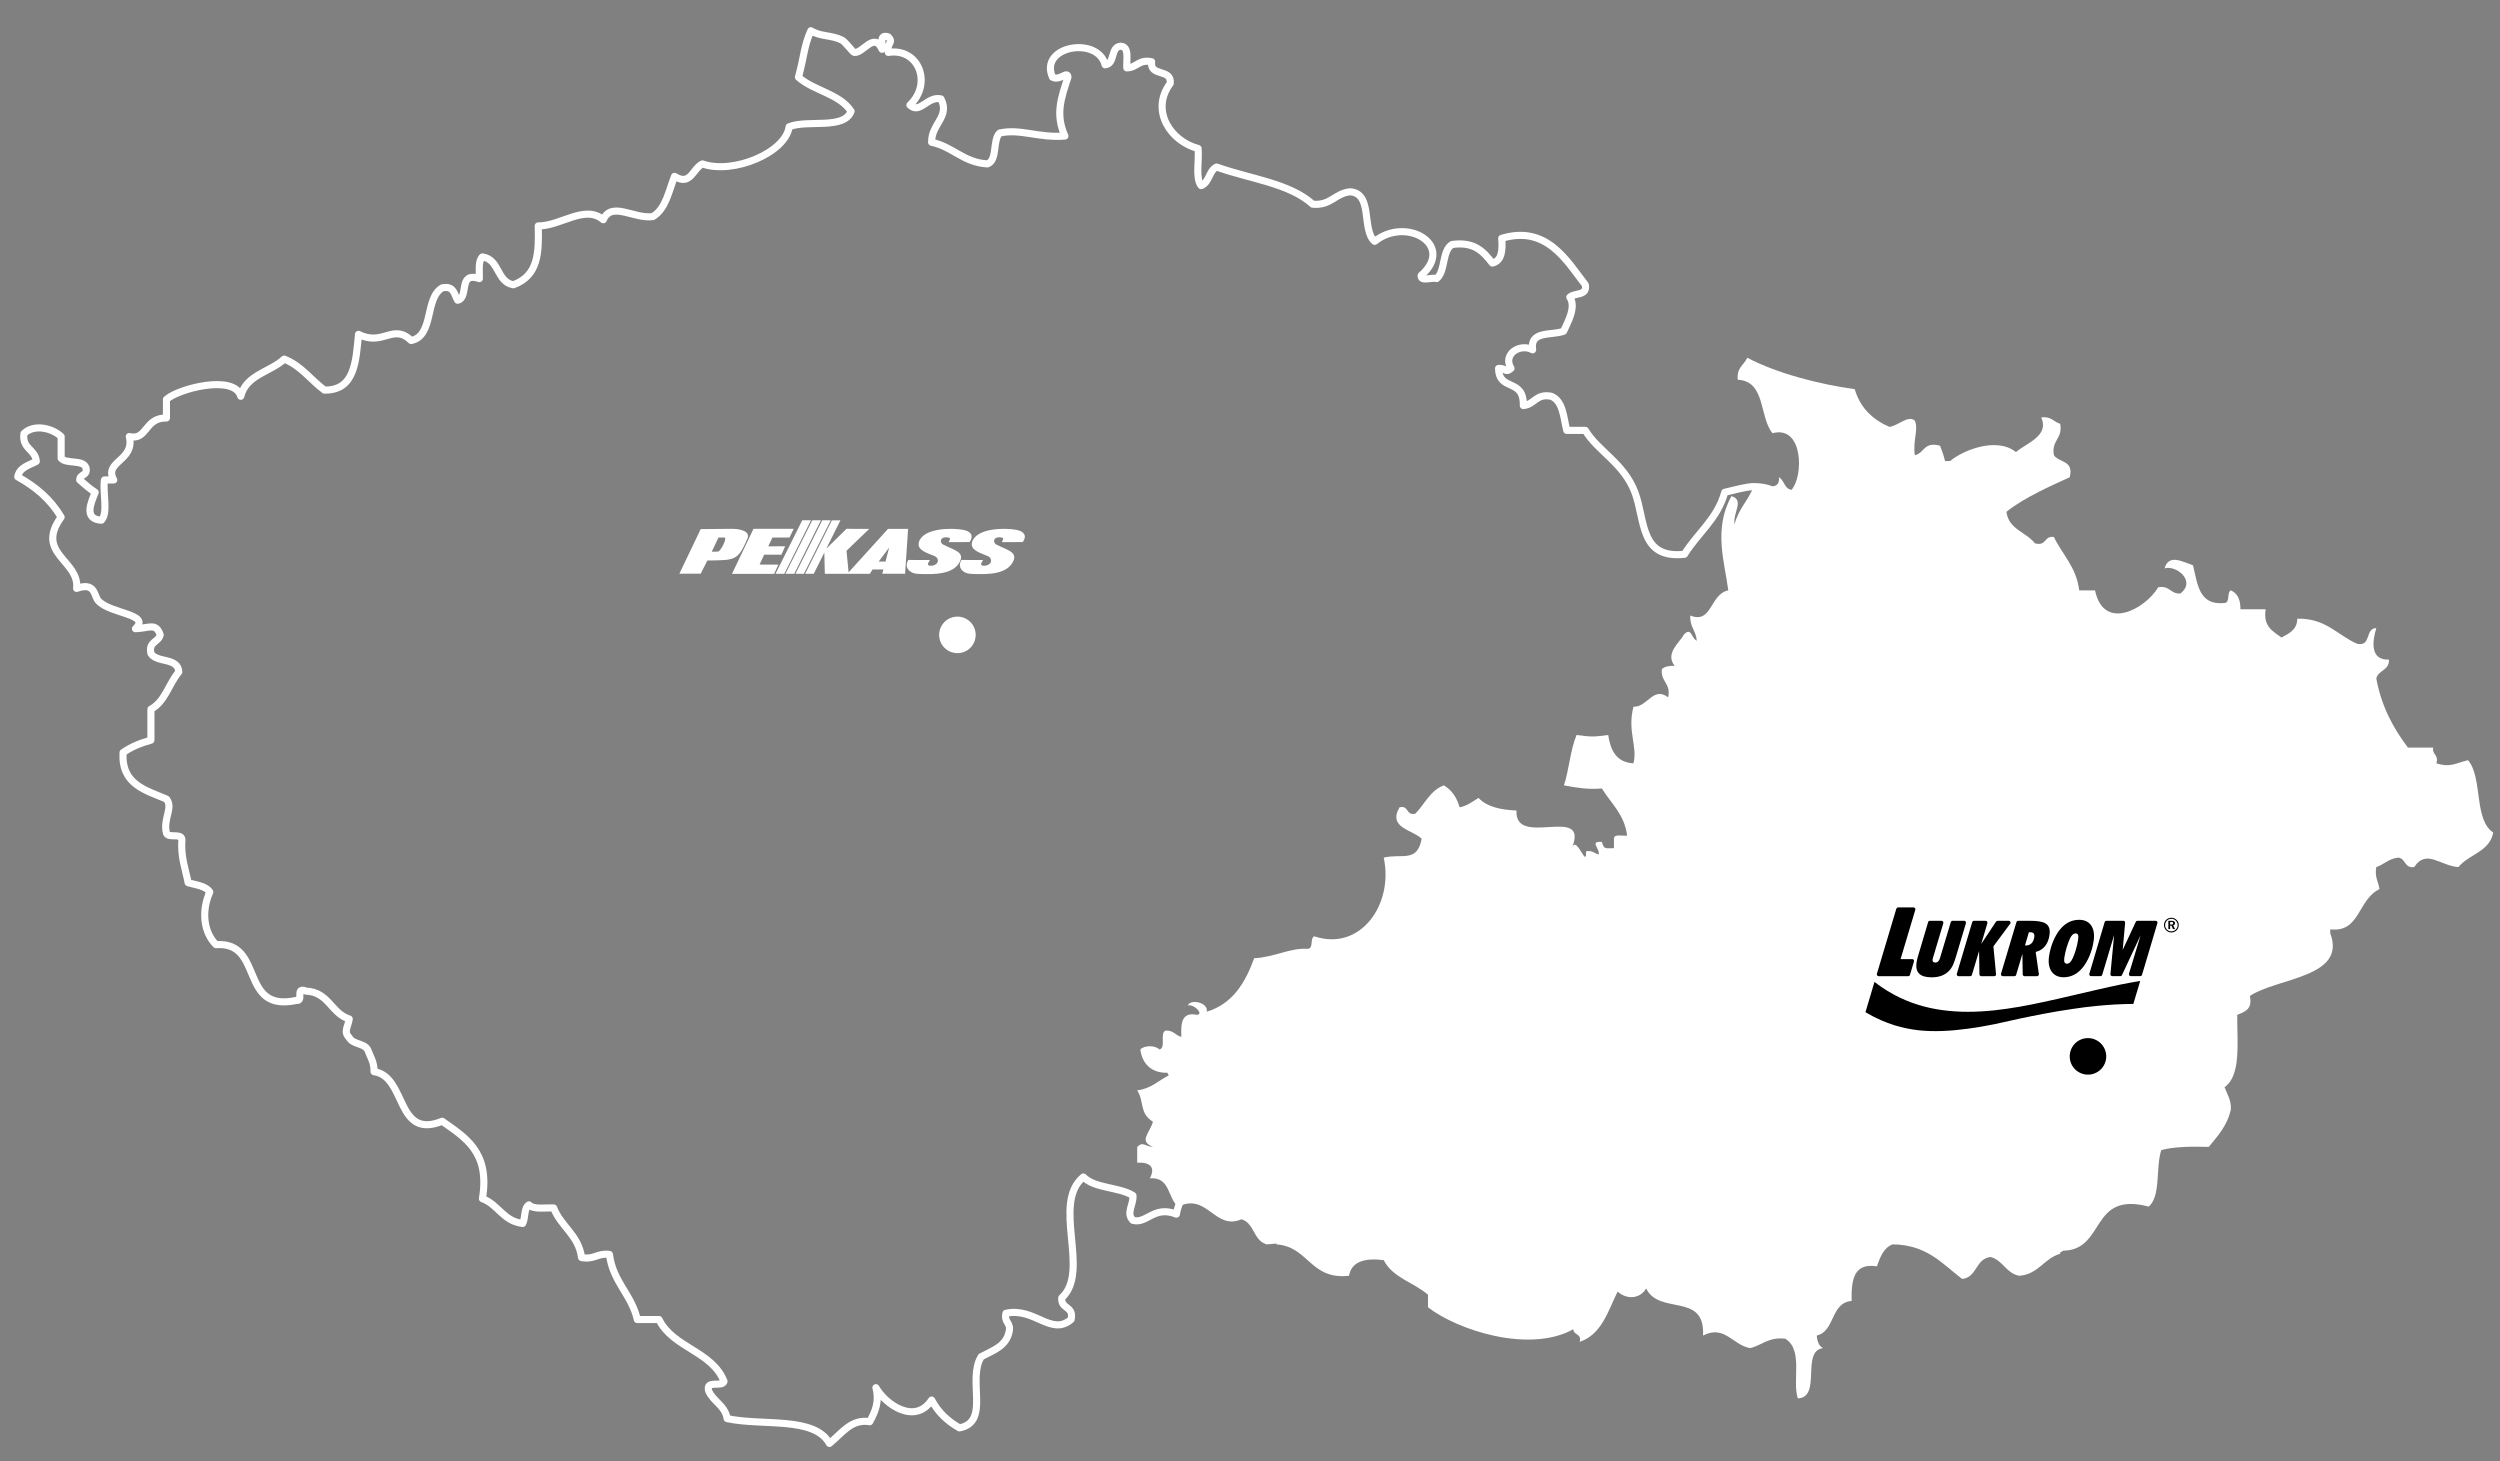 <?xml version="1.0" encoding="utf-8"?>
<!-- Generator: Adobe Illustrator 16.0.0, SVG Export Plug-In . SVG Version: 6.00 Build 0)  -->
<!DOCTYPE svg PUBLIC "-//W3C//DTD SVG 1.1//EN" "http://www.w3.org/Graphics/SVG/1.1/DTD/svg11.dtd">
<svg version="1.1" id="Layer_x5F_1_x5F_1" xmlns="http://www.w3.org/2000/svg" xmlns:xlink="http://www.w3.org/1999/xlink" x="0px"
	 y="0px" width="352.5px" height="206px" viewBox="0 0 352.5 206" enable-background="new 0 0 352.5 206" xml:space="preserve">
<rect x="0" y="0" width="352.5" height="206" fill="#808080" stroke="none"/>
<path fill="none" stroke="#FFFFFF" stroke-linecap="round" stroke-linejoin="round" stroke-miterlimit="10" d="M112.58,10.883
	c2.15,1.93,5.82,2.33,7.42,4.81c-1,2.64-6.14,1.13-8.73,2.18c-0.51,3.67-7.92,6.75-12.23,5.24c-1.4,0.69-1.66,3.18-3.93,1.75
	c-0.82,2.1-1.24,4.59-3.06,5.68c-2.74,0.34-5.81-2.22-6.99,0.44c-2.6-2.2-5.99,0.9-9.17,0.87c0.1,3.79,0.03,7-3.5,8.3
	c-2.38-0.39-1.94-3.59-4.37-3.93c-0.6,0.56-0.43,1.9-0.43,3.06c-3.07-1.03-1.41,2.67-3.06,3.05c-0.49-0.81-0.52-2.1-2.18-1.74
	c-2.49,1.45-1.13,6.74-4.37,7.42c-2.58-2.48-3.95,0.87-7.43-0.87c-0.37,3.85-0.53,7.91-4.8,7.86c-1.93-1.42-3.27-3.43-5.68-4.37
	c-1.97,1.83-5.38,2.2-6.12,5.24c-0.87-3.13-8.79-1.1-10.48,0.44v2.62c-3.13-0.05-2.66,3.21-5.24,2.62c0.84,3.43-3.66,3.48-2.19,6.12
	h-1.31c-0.28,1.76,0.57,4.64-0.44,5.68c-2.54-0.17-1.45-2.45-0.87-3.94c-0.8-0.5-1.48-1.14-2.18-1.74c0-0.87,1.19-0.56,0.87-1.75
	c-0.43-1.17-2.75-0.45-3.49-1.31v-3.06c-1.21-1.18-3.82-1.82-5.24-0.43c-0.31,2.2,1.6,2.17,1.74,3.93
	c-1.04,0.56-2.37,0.83-2.62,2.18c2.54,1.4,4.66,3.2,6.12,5.68c-3.74,5.15,2.64,6.12,2.18,10.05c2.66-0.95,2.43,1.04,3.06,1.74
	c1.67,1.88,7.47,1.83,5.24,3.94c1.89-0.04,2.89-0.92,3.49,0.87c-0.24,1.07-1.69,0.93-1.31,2.62c0.81,1.38,3.85,0.52,3.93,2.62
	c-1.41,1.64-1.93,4.18-3.93,5.24v4.37c-1.49,0.4-2.82,0.96-3.93,1.75c-0.26,4.49,3.16,5.29,6.12,6.55c1.01,1.23-0.51,2.73,0,4.81
	c0.26,0.75,2.07-0.04,2.18,0.87c-0.19,2.52,0.5,4.16,0.88,6.12c1.12,0.33,2.47,0.43,3.05,1.31c-1.17,2.58-0.92,5.64,0.88,7.42
	c6.88-0.47,3.17,9.64,11.35,7.86c1.05,0.18-0.24-1.98,1.32-1.31c3.22,0.12,3.55,3.14,6.11,3.93c-0.14,1.03-0.86,1.81,0,2.62
	c0.48,0.99,2.14,0.77,2.62,1.75c0.34,0.97,0.92,1.71,0.88,3.06c4.64,0.68,3.03,9.66,9.61,6.99c3.22,2.3,6.77,4.29,5.67,10.92
	c2.24,0.82,2.94,3.18,5.68,3.49c0.4-0.76,0.15-2.17,0.88-2.62c0.63,0.68,2.23,0.39,3.49,0.44c1.01,2.63,3.5,3.78,3.93,6.99
	c1.8,0.34,2.24-0.67,3.93-0.44c0.49,3.89,3.12,5.63,3.93,9.18h3.06c1.96,4.01,7.49,4.44,9.17,8.73c-0.29,0.87-2.6-0.27-2.18,1.31
	c0.65,1.54,2.31,2.06,2.62,3.93c4.91,1.07,12.31-0.36,14.42,3.5c1.8-1.47,3.1-3.5,5.68-3.06c0.85-1.53,1.37-2.98,0.87-4.8
	c1.36,2.4,5.54,5.28,7.86,1.74c0.9,1.72,2.26,2.99,3.93,3.93c4.38-0.85,1.04-6.78,3.06-10.04c1.61-0.86,3.51-1.45,3.93-3.5
	c0.32-1.33-0.75-1.28-0.44-2.62c4.04-0.88,6.37,3.28,9.18,0.88c0.46-1.92-1.48-1.44-1.31-3.06c4.1-3.74-1.49-13.32,3.05-17.04
	c1.57,1.64,5.03,1.38,6.99,2.62c0.08,1.35-1.03,2.47,0,3.5c1.94,0.53,2.96-2.14,6.12-0.88c0.82-4.76,5.33-4.81,8.45-1.27
	c1.59-0.13,2.26,0.46,3.35,0.83c1.04,2.45,2.44,1.32,4.32,3.34l52.12-51.28c3.31-9.93,29.86-54.23,13.15-54.2
	c-1.03,0.01-2.74,0.49-4.07,0.8c-1.04,3.78-3.85,5.77-5.68,8.74c-6.32,0.69-5.51-4.8-6.99-8.74c-1.56-4.12-5.23-5.79-6.99-8.73
	h-2.62c-0.46-1.87-0.52-4.14-2.19-4.81c-2.16-0.42-2.33,1.17-3.93,1.31c0.09-3.94-3.44-1.92-3.49-5.24c1.19-0.04,0.88,0.73,1.75,0
	c-1.22-2.02,1.28-3.58,3.05-2.62c-0.42-2.75,2.68-1.98,4.37-2.62c0.56-1.24,1.82-3.43,0.87-4.8c0.66-0.66,2.5-0.13,2.19-1.75
	c-2.59-3.31-5.41-8.47-11.79-6.55c0.15,1.75-0.01,3.19-1.32,3.49c-1.22-1.54-2.46-3.07-5.67-2.62c-1.46,0.87-0.9,3.76-2.19,4.81
	c-0.63-0.24-2.26,0.51-2.18-0.44c4.87-4.27-2.09-8.4-6.55-4.81c-1.89-1.6-0.18-6.81-3.5-6.99c-2.1,0.23-2.69,1.98-5.24,1.75
	c-3.28-2.98-8.94-3.58-13.54-5.24c-1.11,0.49-1.01,2.19-2.19,2.62c-0.83-1.05-0.27-3.51-0.43-5.24c-3.81-0.97-6.8-5.31-3.93-9.17
	c0.24-2.14-2.91-0.88-2.62-3.06c-1.83-0.37-2.07,0.85-3.5,0.87c-0.07-1.23,0.38-2.99-0.87-3.06c-1.48,0.13-0.73,2.49-2.19,2.63
	c-1.02-4.09-9.36-2.67-7.42,1.74c1.08,0.57,2.12-0.97,2.18,0c-0.93,2.87-1.82,5.19-0.43,8.3c-3.78,0.29-6.24-1.07-9.18-0.43
	c-1.06,0.97-0.27,3.81-1.74,4.36c-3.44-0.21-4.86-2.42-7.87-3.05c-0.06-2.58,2.63-3.61,1.31-6.12c-1.91-0.43-2.98,2.23-4.37,0.87
	c3.21-3.06,1.22-8.1-3.05-7.42c-0.26-1.39,0.82-1.35,0-2.19c-1.32-0.43-0.78,0.98-0.88,1.75c-1.12-2.56-2.69,0.62-3.93,0.44
	c-0.18-0.03-1.27-1.52-1.75-1.75c-1.55-0.74-3.01-0.46-4.36-1.31C113.37,6.443,113.37,8.013,112.58,10.883z"/>
<path fill-rule="evenodd" clip-rule="evenodd" fill="#FFFFFF" d="M230.17,117.623c0.02-0.09,0.05-0.18,0.09-0.27L230.17,117.623z
	 M347.99,107.183c-1.83,0.46-2.51,1.06-4.46,0.45c0.37-1.26-0.63-1.15-0.45-2.22h-3.56c-2.04-2.71-3.73-5.75-4.46-9.75
	c0.28-1.2,1.86-1.11,1.78-2.66c-2.62,0.11-2.39-2.45-1.78-4.44c-1.63,0.01-0.65,2.6-2.67,2.22c-2.82-1.19-4.38-3.63-8.47-3.55
	c-0.03,1.6-1.18,2.08-2.23,2.66c-1.18-0.89-2.63-1.52-2.23-3.99h-3.56c0.02-1.35-0.41-2.25-1.34-2.66
	c-0.62,0.28-0.07,1.71-0.89,1.78c-3.67,0.39-3.8-2.73-4.46-5.32c-1.5-0.5-3.4-1.65-4.01,0.44c1.51-0.53,4.57,1.72,2.23,3.55
	c-1.41,0.07-1.49-1.18-3.12-0.89c-1.8,3.05-7.69,6.29-8.91,0.44h-2.23c-0.4-3.29-2.37-5.03-3.57-7.53c-1.4-0.22-1.01,1.36-2.68,0.89
	c-1.22-1.59-3.7-1.94-4.01-4.44c2.58-2.08,6.65-3.82,8.92-4.87c0.63-2.41-1.51-2.05-2.23-3.11c-0.38-2.16,1.28-2.28,0.89-4.43
	c-0.93-0.26-1.27-1.1-2.67-0.89c1.17,2.6-2.06,3.59-3.57,4.88c-2.71-2.18-7.45-0.28-9.29,1.27h-0.71c-0.17-0.78-0.43-1.48-0.7-2.16
	c-2.29-0.66-2.2,1.06-3.56,1.33c-0.29-2.22,0.56-3.58,0-4.88c-0.94-0.8-2.28,0.68-3.57,0.89c-2.38-1.03-4.13-2.69-4.9-5.32
	c-4.95-0.68-10.93-2.21-15.15-4.43c-0.46,1.02-1.54,1.43-1.34,3.1c3.97,0.2,3.01,5.29,4.9,7.54c4.32-1.17,4.42,6,2.68,7.98
	c-1.05-0.14-1-1.37-1.79-1.77c0.3,1.92-2.06,1.19-3.56,1.32c-0.73,1.94-2.17,3.17-2.68,5.32c-0.29-1.59,1.44-3.43-0.44-3.98
	c-2.6,4.67-0.94,9.39-0.45,13.29c-2.61,0.52-2.26,4.79-5.35,3.55c-0.12,1.6,0.83,2.14,0.9,3.55c-0.79-0.39-0.74-1.97-1.79-0.89
	c-0.64,1.19-2.7,2.64-1.33,4.43c-0.78-0.03-1.39,0.1-1.79,0.45c-0.22,1.84,1.31,1.95,0.89,3.99c-2.15-1.6-2.88,1.38-4.9,1.33
	c-0.9,3.46,0.62,5.59,0,7.98c-2.39-0.14-3.24-1.81-3.56-4c-2.17,0.28-2.29,0.28-4.46,0c-0.88,2.09-1.05,4.87-1.78,7.1
	c1.63,0.3,3.24,0.62,5.35,0.44c1.29,2.12,3.18,3.63,3.56,6.65c-0.7,0.09-1.92-0.33-1.86,0.51v1.26c-1.15-0.03-1.39,0.26-1.7-0.88
	c-1.83-0.14-0.24,0.93-0.45,1.77c-0.6-0.14-0.85-0.63-1.79-0.44c0.12,2.56-1.27-2.2-1.94-0.6c2.35-6.05-8.17,0.21-7.86-5.16
	c-2.28-0.1-4.22-0.54-5.35-1.78c-0.84,0.5-1.56,1.11-2.67,1.33c-0.39-1.39-1.11-2.45-2.23-3.1c-1.93,0.74-2.69,2.64-4.01,3.99
	c-1.38,0.33-0.86-1.22-2.23-0.89c-1.7,2.91,1.85,3.15,3.12,4.43c-0.64,3.45-2.81,2.03-5.35,2.66c1.43,6.64-3.32,13.28-9.8,11.09
	c-0.62,0.27-0.07,1.7-0.89,1.77c-2.58-0.16-4.58,1.16-7.58,1.33c-1.26,3.48-3.05,6.43-6.69,7.54c0.31-1.24-2.22-1.88-2.67-0.89
	c0.87-0.21,2.28,1.19,1.33,1.33c-2.25-0.47-2.31,1.24-2.23,3.1c-0.84-0.18-1.11-0.95-2.22-0.88c-0.88,0.31,0.11,2.47-0.89,2.66
	c-0.57-0.61-2.11-0.61-2.68,0c0.3,2.32,1.91,3.35,3.81,3.28l0.2,0.38c-1.47,0.72-2.49,1.88-4.45,2.1c1.03,1.63,0.26,3.21,2.22,4.43
	c-0.49,1.7-2.05,2.69,0,3.55c-1.1-0.05-1.38-0.83-2.22,0v2.22c1.89-0.09,2.59,0.7,1.78,2.21c2.92-0.24,2.49,2.85,4.01,3.99
	c4.08-2.03,5.16,3.43,8.91,1.78c1.79,0.51,1.68,2.91,3.41,3.49c0.04,0.03,0.09,0.05,0.16,0.05c0.17,0,0.73-0.05,1.38-0.12
	l-0.04,0.12c4.59,0.31,4.75,5.03,10.25,4.43c0.36-2,2.19-2.54,4.9-2.21c1.23,2.47,4.26,3.16,6.24,4.88v1.77
	c4.04,3.15,14.18,6.57,20.5,3.1c0.01,0.88,1.22,0.57,0.89,1.78c3.11-1.06,3.99-4.32,5.35-7.1c1.31,1.21,3.22,1.01,4.02-0.44
	c1.86,3.85,8.36,0.48,8.02,6.65c3.03-1.59,4.24,1.41,6.68,1.77c1.65-0.43,2.56-1.59,4.91-1.33c2.6,1.57,0.95,5.94,1.78,8.42
	c3.41-0.15,0.39-6.7,3.56-7.09c-0.59-0.29-0.83-0.95-0.89-1.77c2.63-0.64,1.9-4.62,4.91-4.88c-0.04-2.84,0.21-5.41,3.56-4.88
	c0.48-1.29,0.93-2.62,2.23-3.1c4.85,0.05,7.02,2.77,9.8,4.88c2.14-0.24,1.87-2.88,4.02-3.1c1.74,0.48,2.16,2.28,4.01,2.65
	c2.76-0.2,3.47-2.45,5.79-3.1l-0.03-0.15l0.47-0.3l0.01,0.01c5.98-0.11,3.71-8.43,12.03-6.21c1.76-1.5,0.95-5.56,1.78-7.98
	c1.89-0.49,4.25-0.51,6.69-0.44c1.26-1.55,2.63-3,3.12-5.32c0.04-1.38-0.55-2.12-0.89-3.1c2.35-1.66,1.76-6.23,1.78-10.2
	c1.06-0.43,2.19-0.78,1.78-2.66c3.8-2.57,13.71-2.58,11.34-8.83v-0.57c4.23,0.5,3.84-4.19,6.94-5.67c-0.14-1.04-0.71-1.67-0.45-3.11
	c1.12-0.36,1.75-1.21,3.12-1.33c1.05,0.14,0.83,1.54,2.23,1.33c1.7-2.62,3.73-0.13,6.24,0c1.44-1.81,4.39-2.13,4.9-4.87
	C348.77,115.563,350.1,109.663,347.99,107.183z"/>
<path d="M294.4,151.523c1.42,0,2.58-1.15,2.58-2.57c0-1.43-1.16-2.58-2.58-2.58s-2.57,1.15-2.57,2.58
	C291.83,150.373,292.98,151.523,294.4,151.523z"/>
<path fill="#FFFFFF" d="M135,92.093c1.42,0,2.57-1.15,2.57-2.57c0-1.43-1.15-2.58-2.57-2.58c-1.43,0-2.58,1.15-2.58,2.58
	C132.42,90.943,133.57,92.093,135,92.093z"/>
<path fill="#FFFFFF" d="M129.37,80.913c-1.15-0.05-1.94-0.97-1.29-1.96l3.03,0.01c-0.06,0.2-0.35,0.45-0.25,0.67
	c0.1,0.22,0.88,0.2,1.23-0.19c0.25-0.28,0.23-0.81-0.35-1.05c-1.02-0.43-2.5-0.82-2.18-1.95c0.58-2.01,4.66-2.06,6.32-1.72
	c1.01,0.2,1.46,0.83,0.83,1.71l-2.95,0.01c0.09-0.22,0.28-0.46,0.14-0.57c-0.16-0.14-0.77-0.19-1.04,0.03
	c-0.34,0.26-0.21,0.72,0.16,0.9c1.51,0.76,2.94,1.02,2.36,2.31C134.51,81.003,131.81,81.033,129.37,80.913z"/>
<polygon fill="#FFFFFF" points="103.21,80.913 106.24,74.563 111.91,74.563 111.32,75.793 108.92,75.793 108.32,77.033 
	110.71,77.023 110.18,78.213 107.75,78.203 107.1,79.603 109.75,79.613 109.15,80.913 "/>
<polygon fill="#FFFFFF" points="109.35,80.903 113.12,73.353 114.35,73.363 110.59,80.903 "/>
<polygon fill="#FFFFFF" points="110.75,80.903 114.53,73.363 115.75,73.353 111.99,80.903 "/>
<polygon fill="#FFFFFF" points="112.16,80.903 115.94,73.353 117.13,73.363 113.35,80.903 "/>
<path fill-rule="evenodd" clip-rule="evenodd" fill="#FFFFFF" d="M124.86,79.183l-0.96-0.01l1.47-1.97L124.86,79.183z
	 M125.21,74.573l-5.56,6.13l-0.29-3.05l3.2-3.08l-3.21-0.01l-2.85,2.81l2-4.01l-1.21,0.01l-3.76,7.53h1.21l1.49-2.99l0.07,2.99h6.34
	l0.4-0.61h1.53l-0.17,0.6l3.22,0.01l0.42-6.33H125.21z"/>
<path fill-rule="evenodd" clip-rule="evenodd" fill="#FFFFFF" d="M101.24,77.773l-0.88,0.02l0.94-2h0.83
	C102.62,75.783,101.59,77.773,101.24,77.773z M103.14,74.563l-4.34,0.04l-3.01,6.29l3.01-0.01l0.94-1.85
	c3.91-0.07,4.28,0.1,5.66-3.13C105.77,75.023,104.65,74.553,103.14,74.563z"/>
<path fill="#FFFFFF" d="M136.87,80.913c-1.15-0.05-1.94-0.97-1.3-1.96l3.03,0.01c-0.05,0.2-0.34,0.45-0.24,0.67
	c0.1,0.22,0.88,0.2,1.23-0.19c0.25-0.28,0.23-0.81-0.35-1.05c-1.02-0.43-2.5-0.82-2.18-1.95c0.58-2.01,4.66-2.06,6.32-1.72
	c1.01,0.2,1.46,0.83,0.83,1.71l-2.95,0.01c0.09-0.22,0.28-0.46,0.14-0.57c-0.16-0.14-0.77-0.19-1.04,0.03
	c-0.34,0.26-0.21,0.72,0.16,0.9c1.51,0.76,2.94,1.02,2.36,2.31C142.01,81.003,139.31,81.033,136.87,80.913z"/>
<path fill-rule="evenodd" clip-rule="evenodd" d="M305.99,129.993h0.15c0.19,0,0.28,0.06,0.28,0.19c0,0.12-0.08,0.18-0.27,0.18
	h-0.16V129.993z M305.74,129.833v1.17h0.25v-0.49h0.18l0.23,0.49h0.28l-0.26-0.53c0.17-0.04,0.26-0.15,0.26-0.32
	c0-0.2-0.17-0.32-0.49-0.32H305.74z M306.16,129.553c0.25,0,0.46,0.09,0.63,0.26s0.26,0.39,0.26,0.64c0,0.23-0.09,0.45-0.26,0.61
	c-0.18,0.17-0.4,0.26-0.64,0.26c-0.23,0-0.45-0.09-0.62-0.26c-0.17-0.17-0.25-0.39-0.25-0.63c0-0.23,0.09-0.45,0.26-0.63
	C305.71,129.633,305.92,129.553,306.16,129.553z M306.16,129.403c-0.28,0-0.53,0.1-0.73,0.29c-0.2,0.2-0.31,0.47-0.31,0.74
	c0,0.28,0.11,0.53,0.3,0.73c0.2,0.2,0.46,0.32,0.74,0.32c0.27,0,0.53-0.11,0.74-0.31c0.19-0.19,0.3-0.45,0.3-0.74
	c0-0.27-0.1-0.53-0.3-0.72C306.7,129.503,306.44,129.403,306.16,129.403z M300.8,141.553c-1.71,0.01-3.42,0.11-5.14,0.28
	c-1.14,0.11-2.29,0.25-3.43,0.43c-1.4,0.2-2.79,0.44-4.17,0.7c-1.12,0.21-2.23,0.44-3.32,0.67c-1.16,0.25-2.32,0.52-3.48,0.77
	c-1.26,0.26-2.54,0.48-3.83,0.65c-1.2,0.16-2.41,0.28-3.62,0.32c-1.17,0.04-2.28,0.01-3.35-0.11c-1.13-0.13-2.26-0.37-3.34-0.7
	c-0.65-0.21-1.29-0.45-1.91-0.72c-0.73-0.32-1.45-0.69-2.18-1.12l1.27-4.27c0.31,0.24,0.63,0.47,0.94,0.69
	c0.59,0.4,1.21,0.78,1.86,1.13c1.04,0.56,2.16,1.03,3.32,1.39c1.14,0.36,2.31,0.61,3.51,0.77c1.17,0.16,2.36,0.23,3.54,0.23
	c1.26,0,2.52-0.08,3.76-0.21c1.18-0.13,2.35-0.3,3.51-0.5c1.08-0.19,2.16-0.41,3.24-0.64c1.4-0.3,2.81-0.62,4.21-0.95l3.49-0.81
	c1.15-0.27,2.31-0.52,3.45-0.76c0.89-0.17,1.77-0.34,2.64-0.48L300.8,141.553z M298.09,131.843l-0.52,5.51
	c0,0.08,0.02,0.14,0.06,0.19c0.05,0.06,0.12,0.09,0.2,0.09h1.13c0.06,0,0.11-0.01,0.16-0.04c0.03-0.03,0.06-0.06,0.08-0.11
	l2.63-5.62l-1.65,5.45c-0.01,0.09,0.01,0.18,0.06,0.23c0.04,0.06,0.11,0.09,0.19,0.09h1.34c0.06,0,0.12-0.01,0.16-0.05
	c0.05-0.03,0.08-0.08,0.1-0.15l2.17-7.29c0.02-0.08,0-0.16-0.05-0.21c-0.04-0.06-0.12-0.1-0.2-0.1h-2.57
	c-0.05,0-0.11,0.02-0.15,0.05c-0.03,0.02-0.07,0.06-0.09,0.11l-1.84,3.95l0.34-3.81c0.01-0.08-0.01-0.16-0.05-0.21
	c-0.05-0.06-0.12-0.09-0.2-0.09H297c-0.05,0-0.11,0.02-0.16,0.05c-0.03,0.03-0.06,0.07-0.08,0.12l-2.16,7.28
	c-0.03,0.09-0.01,0.18,0.03,0.24c0.05,0.07,0.13,0.12,0.22,0.11h1.3c0.07,0,0.13-0.02,0.18-0.06c0.03-0.03,0.06-0.06,0.08-0.11
	L298.09,131.843z M290.95,137.793c1.05,0,1.94-0.44,2.68-1.33c0.75-0.91,1.37-2.32,1.58-3.84c0.26-1.86-0.58-2.93-2.04-2.93
	c-1.05,0-1.94,0.44-2.69,1.34c-0.73,0.88-1.36,2.32-1.57,3.83C288.65,136.673,289.5,137.793,290.95,137.793z M282.39,137.643h1.64
	c0.06,0,0.12-0.02,0.17-0.06c0.03-0.03,0.07-0.08,0.08-0.14l0.88-2.95l0.04,2.9c0,0.06,0.03,0.12,0.08,0.17
	c0.05,0.05,0.11,0.08,0.18,0.08h1.76c0.08,0,0.15-0.04,0.19-0.09c0.05-0.05,0.08-0.13,0.07-0.2l-0.45-3.13
	c1.08-0.26,1.77-1.1,1.95-2.39c0.23-1.66-0.78-2-2.77-2h-1.64c-0.11,0-0.21,0.07-0.25,0.18l-2.18,7.29c-0.03,0.09,0,0.18,0.06,0.25
	C282.24,137.603,282.31,137.643,282.39,137.643z M276.15,137.643h1.64c0.08,0,0.14-0.03,0.19-0.07c0.03-0.03,0.05-0.07,0.06-0.12
	l1.01-3.36l0.05,3.3c0,0.06,0.03,0.13,0.08,0.17c0.04,0.05,0.11,0.08,0.18,0.08h1.82c0.08,0,0.15-0.03,0.2-0.08
	c0.04-0.06,0.07-0.13,0.06-0.21l-0.37-3.92l2.37-3.19c0.07-0.1,0.06-0.19,0.02-0.27s-0.13-0.14-0.22-0.14h-1.57
	c-0.09,0-0.17,0.04-0.23,0.12l-2.09,3.15l0.87-2.93c0.03-0.1,0-0.19-0.05-0.25c-0.05-0.05-0.12-0.09-0.19-0.09h-1.64
	c-0.06,0-0.13,0.02-0.17,0.06c-0.04,0.03-0.07,0.08-0.09,0.13l-2.17,7.29c-0.03,0.09,0,0.18,0.05,0.24
	C276.01,137.603,276.08,137.643,276.15,137.643z M270.43,134.853c-0.09,0.3-0.16,0.59-0.2,0.86c-0.2,1.42,0.5,2.09,2.13,2.09
	c1.04,0,1.85-0.29,2.44-0.9c0.56-0.57,0.75-1.25,1-2.05l1.4-4.69c0.02-0.1,0-0.17-0.05-0.23c-0.04-0.06-0.11-0.1-0.18-0.1h-1.66
	c-0.05,0-0.11,0.02-0.16,0.06c-0.04,0.03-0.07,0.07-0.09,0.13l-1.51,5.03c-0.12,0.44-0.34,0.67-0.69,0.67
	c-0.26,0-0.41-0.16-0.37-0.43c0.01-0.04,0.02-0.11,0.06-0.24l1.46-4.88c0.05-0.18-0.08-0.34-0.25-0.34h-1.65
	c-0.06,0-0.12,0.02-0.17,0.06c-0.03,0.04-0.06,0.07-0.07,0.12L270.43,134.853z M264.89,137.643h4.17c0.07,0,0.14-0.03,0.19-0.08
	c0.02-0.03,0.05-0.08,0.06-0.12l0.56-1.88c0.03-0.1,0-0.18-0.05-0.24c-0.05-0.06-0.12-0.09-0.19-0.09h-1.65l2.08-6.95
	c0.05-0.19-0.08-0.33-0.25-0.34h-2.17c-0.14,0-0.21,0.1-0.26,0.2l-2.74,9.17c-0.02,0.08,0,0.16,0.05,0.23
	C264.74,137.593,264.81,137.643,264.89,137.643z M285.52,133.313l0.55-1.86l0.16-0.01c0.47,0,0.67,0.2,0.61,0.66
	c-0.11,0.78-0.53,1.21-1.2,1.21H285.52z M291.07,135.033c0.13-0.92,0.47-2,0.78-2.67c0.24-0.51,0.49-0.75,0.83-0.75
	c0.32,0,0.42,0.27,0.34,0.85c-0.14,0.96-0.47,2.03-0.77,2.65c-0.24,0.51-0.49,0.77-0.8,0.77
	C291.09,135.883,290.99,135.613,291.07,135.033z"/>
</svg>

